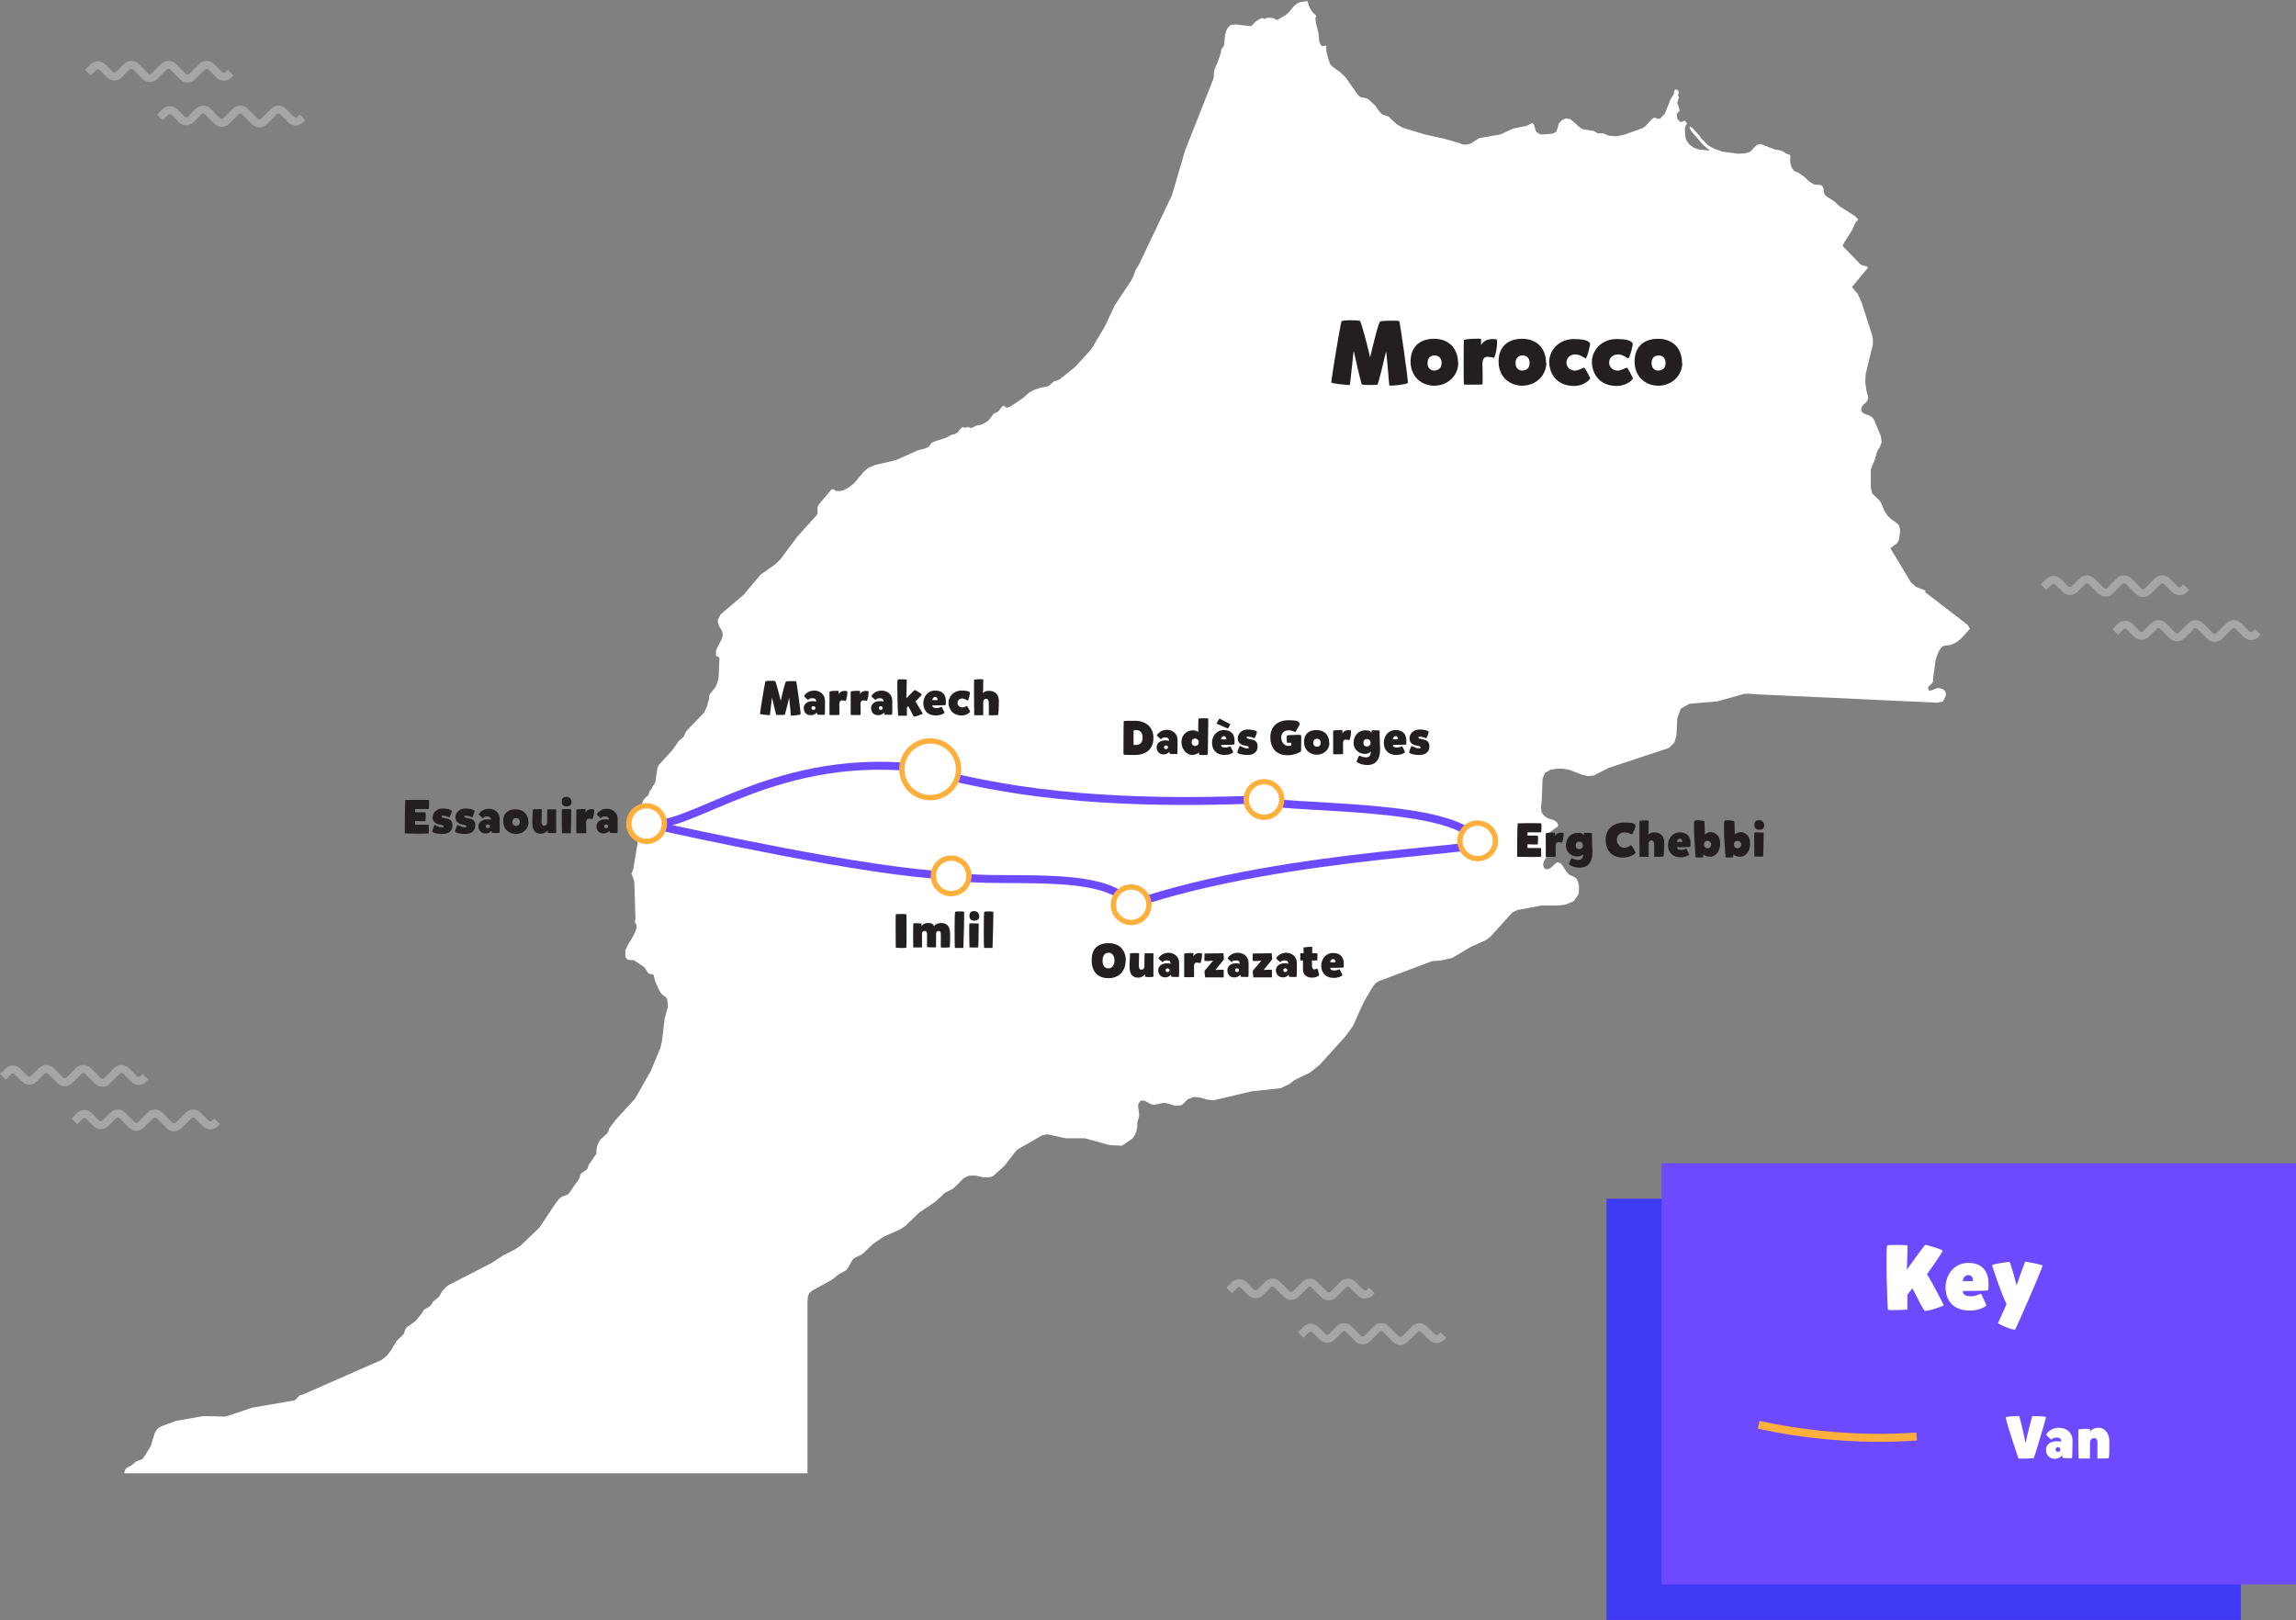 <?xml version="1.0" encoding="utf-8"?>
<svg xmlns="http://www.w3.org/2000/svg" id="Layer_2" viewBox="0 0 866.1 611.2">
  <rect x="0" y="0" width="866.1" height="611.2" fill="#808080" stroke="none"/>
  <defs>
    <style>.cls-1{stroke:#fff;}.cls-1,.cls-2,.cls-3{fill:none;stroke-width:3px;}.cls-1,.cls-2,.cls-3,.cls-4{stroke-miterlimit:10;}.cls-2,.cls-4{stroke:#ffaf3b;}.cls-3{stroke:#6d4aff;}.cls-4{stroke-width:2px;}.cls-4,.cls-5{fill:#fff;}.cls-6{opacity:.3;}.cls-7{fill:#6d4aff;}.cls-7,.cls-8,.cls-9,.cls-5{stroke-width:0px;}.cls-8{fill:#3f3bf5;}.cls-9{fill:#231f20;}</style>
  </defs>
  <g id="waves">
    <g class="cls-6">
      <path class="cls-1" d="M463.7,486.8l2-2c1-1,2.5-1,3.5,0l2.7,2.7c1,1,2.5,1,3.5,0l2.9-2.9c1-1,2.5-1,3.5,0l3.5,3.5c1,1,2.5,1,3.5,0l3.5-3.5c1-1,2.5-1,3.5,0l3.7,3.7c1,1,2.5,1,3.5,0l3.7-3.7c1-1,2.5-1,3.5,0l3,3c1,1,2.5,1,3.5,0l.8-.8"/>
      <path class="cls-1" d="M490.7,503.6l2-2c1-1,2.5-1,3.5,0l2.7,2.7c1,1,2.5,1,3.5,0l2.9-2.9c1-1,2.5-1,3.5,0l3.5,3.5c1,1,2.5,1,3.5,0l3.5-3.5c1-1,2.5-1,3.5,0l3.7,3.7c1,1,2.5,1,3.5,0l3.7-3.7c1-1,2.5-1,3.5,0l3,3c1,1,2.5,1,3.5,0l.8-.8"/>
    </g>
    <g class="cls-6">
      <path class="cls-1" d="M1.1,406.2l2-2c1-1,2.5-1,3.5,0l2.7,2.7c1,1,2.5,1,3.5,0l2.9-2.9c1-1,2.5-1,3.5,0l3.5,3.5c1,1,2.5,1,3.5,0l3.5-3.5c1-1,2.5-1,3.5,0l3.7,3.7c1,1,2.5,1,3.5,0l3.7-3.7c1-1,2.5-1,3.5,0l3,3c1,1,2.5,1,3.5,0l.8-.8"/>
      <path class="cls-1" d="M28.1,423l2-2c1-1,2.5-1,3.5,0l2.7,2.7c1,1,2.5,1,3.5,0l2.9-2.9c1-1,2.5-1,3.5,0l3.5,3.5c1,1,2.5,1,3.5,0l3.5-3.5c1-1,2.5-1,3.5,0l3.7,3.7c1,1,2.5,1,3.5,0l3.7-3.7c1-1,2.5-1,3.5,0l3,3c1,1,2.5,1,3.5,0l.8-.8"/>
    </g>
    <g class="cls-6">
      <path class="cls-1" d="M695.9,449.2l2-2c1-1,2.5-1,3.5,0l2.7,2.7c1,1,2.5,1,3.5,0l2.9-2.9c1-1,2.5-1,3.5,0l3.5,3.5c1,1,2.5,1,3.5,0l3.5-3.5c1-1,2.5-1,3.5,0l3.7,3.7c1,1,2.5,1,3.5,0l3.7-3.7c1-1,2.5-1,3.5,0l3,3c1,1,2.5,1,3.5,0l.8-.8"/>
      <path class="cls-1" d="M722.9,466l2-2c1-1,2.5-1,3.5,0l2.7,2.7c1,1,2.5,1,3.5,0l2.9-2.9c1-1,2.5-1,3.5,0l3.5,3.5c1,1,2.5,1,3.5,0l3.5-3.5c1-1,2.5-1,3.5,0l3.7,3.7c1,1,2.5,1,3.5,0l3.7-3.7c1-1,2.5-1,3.5,0l3,3c1,1,2.5,1,3.5,0l.8-.8"/>
    </g>
    <g class="cls-6">
      <path class="cls-1" d="M33.2,27.4l2-2c1-1,2.5-1,3.5,0l2.7,2.7c1,1,2.5,1,3.5,0l2.9-2.9c1-1,2.5-1,3.5,0l3.5,3.5c1,1,2.5,1,3.5,0l3.5-3.5c1-1,2.5-1,3.5,0l3.7,3.7c1,1,2.5,1,3.5,0l3.7-3.7c1-1,2.5-1,3.5,0l3,3c1,1,2.5,1,3.5,0l.8-.8"/>
      <path class="cls-1" d="M60.3,44.3l2-2c1-1,2.5-1,3.5,0l2.7,2.7c1,1,2.5,1,3.5,0l2.9-2.9c1-1,2.5-1,3.5,0l3.5,3.5c1,1,2.5,1,3.5,0l3.5-3.5c1-1,2.5-1,3.5,0l3.7,3.7c1,1,2.5,1,3.5,0l3.7-3.7c1-1,2.5-1,3.5,0l3,3c1,1,2.5,1,3.5,0l.8-.8"/>
    </g>
    <g class="cls-6">
      <path class="cls-1" d="M770.9,221.5l2-2c1-1,2.5-1,3.5,0l2.7,2.7c1,1,2.5,1,3.5,0l2.9-2.9c1-1,2.5-1,3.5,0l3.5,3.5c1,1,2.5,1,3.5,0l3.5-3.5c1-1,2.5-1,3.5,0l3.7,3.7c1,1,2.5,1,3.5,0l3.7-3.7c1-1,2.5-1,3.5,0l3,3c1,1,2.5,1,3.5,0l.8-.8"/>
      <path class="cls-1" d="M797.9,238.4l2-2c1-1,2.5-1,3.5,0l2.7,2.7c1,1,2.5,1,3.5,0l2.9-2.9c1-1,2.5-1,3.5,0l3.5,3.5c1,1,2.5,1,3.5,0l3.5-3.5c1-1,2.5-1,3.5,0l3.7,3.7c1,1,2.5,1,3.5,0l3.7-3.7c1-1,2.5-1,3.5,0l3,3c1,1,2.5,1,3.5,0l.8-.8"/>
    </g>
  </g>
  <g id="Map">
    <path class="cls-5" d="M726.4,222.8l-3.6-1.4-1.9-1.6-7.8-13,2.4-1.8.4-.5.3-.6.2-.6v-.7c.1,0,.3-1.5.3-1.5v-1.6s-.4-1.4-.4-1.4l-1-.9-1.7-1.2-1.5-1.4-1.2-1.7-.8-2.1-1-1.9-2.9-2.8-.5-2.2v-6.7s.6-1.7.6-1.7l.8-1.7,1.1-3.8.9-1.3.7-1.9-.3-2.3-2.6-6.2-.6-.8-1-.7-2-.7-.9-.6-.3-1.1.3-1.1.6-.7.7-.6.6-.7.4-1v-.7s-.6-2-.6-2l-.5-3.4.2-3.2,2.7-11.1v-1.4c.1,0-.2-1.8-.2-1.8l-4.1-12.7-1.4-3.1-2.2-2.6,6.1-7.4-.6-.4-2.1-.6-6.9-7.1.5-1.2,3-4.7,1.4-3.1.7-.6.2-.5-1-1.1-6-3.8-1.9-1.8-3-1.9-.8-.9-.3-1v-1c0,0-.3-.8-.3-.8l-.7-.6-2.6-.2-1.9-1.2-1.8-1.7-2.1-1.5-1.7-.7-1-1.4-.5-1.9v-2.7s-1.5-.6-1.5-.6l-1.5-.9-1.4-.4-1.3-.2-5.5-2.1-1.2.3-1.1.9-1.2,1.4-.9.6-1.4.3-2.6.2-5.9-.8-3-1-2.5-1.4-2.7-2.8-.4-.7-2.8-3-.8-.6-.3.5.9,1.5,4.4,5.1,2.5,2-4.2-.4-2-.7-1.5-1.1-.8-1-.5-.8-.3-.9-.2-2.3v-1.2c0,0,.3-1.1.3-1.1l.5-.6-.8-1.2-1.7.6-1.2-1.3-.2-1.9,1.1-1.1v-.3c0,0-.9-2.7-.9-2.7l.6-2.1-.3-.8.3-1.2-.3-.6-.7-.4-.5.2-.3.6v.7c.1,0-1.3,2.2-1.3,2.2l-2.2,5.5-1.8,1.9h-.7c0,.1-.6-.1-.6-.1l-.5-.3h-.5s-.6.4-.6.4l-2.6,2.8-1.2.8-7.1,2.5-2.5.5-2.9-.2-.6-.2-1.1-.5-.6-.2h-.6s-.7,0-.7,0h-.7s-1.5-.9-1.5-.9l-4.3-.7-1.2-.8-2.4-2.2-1.1-.8-1.5-.2-1.5.6-1.2,1.3-.5,1.9-.5,1.3-1.3.6-3.1.3h-1.6c0-.1-.7-.4-.7-.4l-.7-.5-.4-.8-.5-1.8-.6-.8-2.4,1.1-4.9,1-4.8,2.2-8,1.4-3.3,2.1-1.2.3h-1.6c0-.1-6.8-2.1-6.8-2.1l-7.7-1.7-8.2-2.5-2.3-1.3-3.1-2.9-2.5-.9-1-1.1-1.6-2.2-1.9-1.8-1.1-.8-1-.3-1.4-.2-.9-.7-4.9-6.9-2-1.9-2.4-1.7-1.2-1.1-.6-1.4-1-3.7v-.5s0-1.1,0-1.1v-.4c0,0-.4-.1-.4-.1l-1,.2h-.3c0,0-.5-.6-.5-.6l-.3-.7-.2-.8-.3-3-.9-3.6-.2-1.8.3-1-1.3-1.2-.9-1.3-.6-1.4-.5-1.6-2.8.4-1.2.6-1.1.9-2,2.4-1,.9-3.4,2-1-.6-1.3-.3h-1.4s-1,.5-1,.5l-.7-.4-1,.3-1,.6-.7.5-1.5,1.6h-.7c0,.1-5.3-.6-5.3-.6l-2,.3-1.1,1.2-.5,1.1-.4,1.6-.3,3.3-.2.7-.8,1.1-.2.6v.6c0,0-1.3,3.8-1.3,3.8l-1.2,2.8-.2,1v1.7c0,0-.4,1.3-.4,1.3l-10.4,26.3-5,17-12.4,26.1-1.3,2.1-1,2.7-.6,1.2-6.3,9.5-3.8,8.1-5.1,8.5-6,6.6-6,4.8-2.1.7-1.8,1.6-1,.4-2.1.3-2.3.8-2.1,1.1-2.2,2-4.9,3.3-1.2.4-1.1-.4.4-.5-1.1.4-1.6,2-1.7.8-1.9,2.5-.8.6-1.1.6-1.2.5-1.7.3-1,.6-.6.2h-.6c0,0-.5-.3-.5-.3h-.5c0,0-.7.3-.7.3l-1.1-.3-1,.9-.9,1.2-1.1.6-1.1.2-2.3,1.2-3.8,1.2-1.4.6-1.2,1.6-1.4.6-2.7.7-8.3,3.7-7.8,1.8-2.4,1-2,1.7-3.4,4.1-2.1,1.7-2.1,1.1-1,.2h-1.4c0,0-.5,0-.5,0l-.6-.6h-.5c0-.1-.5.1-.5.1l-4.7,5.6-.5.9v1.5s0,.9,0,.9l-.4.8-7.2,8-6.5,8.7-1.9,1.8-5.5,3.9-6.5,7.7-8.5,7.2-1.1,2.1v1.1s.4,1.1.4,1.1l.5,1,.5.7.4,1.1v1.3c-.1,0-.5,1.3-.5,1.3l-1.6,3-.4,1v1.5c-.1,0,0,.5,0,.5l1.1.5.2.3-.3,7-.4,2.1-.8,1.9-2.1,2.6-.3.8v1.1c-.1,0-.8,2.7-.8,2.7l-.4,1-.7,1.4-6.7,7-.3.5-.5,1.2-.4.6-.5.5-.8.6-.4.4-2.3,3.3-5.2,5.7-.5,1.1-.8,5.4-.3.6-.8,1.1-.3.8-.8.9-.3,1.2-.4.5-1.1,1-.7,1-1.3,4-1.3,2.3-1.8,2.3.7.9.8.6.6.8.3,1.6v3.8c-.1,0-1.6,9.4-1.6,9.4l-.7,1.6.9,2.4.2,1.2.4,13.1v.8c0,0-.2.5-.2.5v.4s.4.6.4.6l.2.6v.8s-.4,1.5-.4,1.5l-1.1,2.2-1.5,2.4-1.2,2.5v2.5c-.1,0,.7.9.7.9l1.3.3h1.2c0,0,4.1,2.8,4.1,2.8l1.1,1.8.5.5.7.2h.6c0,0,.5.4.5.4l.5,2.2,1.5,3.3.6,1.1,1,1,.9.6.6.9.2,1.8v1.3c-.1,0-1.2,4.4-1.2,4.4l-1,8.4-.6,2.5-3.6,8.6-5.9,10.4-7.4,8.1-2.4,3.2-.3,1-.4.8-2.7,2.5-.6,1-.5,1.3-.3,1.5v1.4c-.1,0-.5.7-.5.7l-2.4,3.5-.5,1.4-.3.4-2.1,1.5-.3.5-.3,1.2-.7,1.2-1.4,1.8-1.4,2.2-.9,1-2.2.8-1.1.9-1.5,1.9-5.9,8.9-7,6.7-2.2,1.5-4.7,2.4-3.9,2.6-16.3,8.4-.9.6-1.6,1.7-1.2,2-.2.3-2,1.6-.3.4-.5.9-.5.5-2.4,1.5-.4.9-2.7,3.3-3.4,2.4-.5,1-.4,1.3-.9,1-1,.9-.9.9-2.3,3.8-1.4,1.8-1.9,1.5-29.8,13.1-1,.2-.3.2-1.3,1.4-.6.4-15.7,2.7-10.2,3.4-8.3-.2-10.4,1.8-5.4,2-1.1.6-.9.9-.7,1.3-1.4,4.7-2.4,3.9-.9,1.1-2.1.7-1.9,1.6-1.7.9-.6.6-.4,1.2v.3s249.9,0,249.9,0h7.8v-65.1l.2-1.8.6-1.2,1.1-.9,7.3-4,2.6-2.1,2.6-1.4.7-.7,2-3.5.9-.7,2-.9.9-.6,3.8-3.6,3.9-2.7,6.5-2.9,1.9-1.3,5.2-5,6.1-4.1,3.5-3.3,2.8-1.4.9-.7,3.5-3.5,2-.9h2.7c0,.1,2.5.6,2.5.6h1.3c0,0,1.3,0,1.3,0l1.2-.4,4.3-3.9,4.2-5.4.8-.8,9.2-5.3,2-.4,6.9,1.5h7.2c0,0,9.5,2.6,9.5,2.6l4.6.2,4-2.8.8-1.3.6-1.4.3-1.5v-1.6c0,0,.7-2.4.7-2.4v-1.1c0,0-.4-2.8-.4-2.8l.2-1.1.6-.8,1-.3,1,.3,2.1,1.2,1.1.2,3.4-.7h1.1s3.4,1,3.4,1h1.2c0,0,1.3-.2,1.3-.2l.8-.6.7-.8,1-.9,2.3-.8,2.4.3,2.4.7,2.4.3,14.4-3.4,11.1-1.2,3.3-1.6,1.7-1.4,6-2.9,3.6-2.9,9.7-10.7,2.9-4,4-8.9,3.4-5.8,1.1-1.4,1.3-.8,20-7.5,3.5-.3,4.1-.9,7-4.2,5.8-2.6,1.8-1.4,8.1-9,1.9-.9,9.1-1.7h5.6c0,.1,3.4-.3,3.4-.3l3.1-1.3,1.7-2.3.3-1.1v-1.3c.1,0,0-1.3,0-1.3l-.3-1.2-.5-1.2-.7-.6-2.1-1-1-1-1.6-2.5-.8-.9-1-.3-.9.5-1.7,1.6-1,.5h-1c0,0-.7-.7-.7-.7l-.2-1.2.4-1.3,1.2-2v-1.5c.1,0-.2-5-.2-5l.2-1.2.7-.9,3.2-2.3.2-.4-.3-.9-.4-.5-.6-.4-2.8-1-1.3-.9-.9-1.3-.2-2,.3-2.6.3-8.1,1-2.2,2-1.1,2.4-.4h2.2s2.4.4,2.4.4l4.7,1.8,2.4.6,2.1-.2,5.7-2.9c7.6-2.5,15.1-5,22.7-7.5l2.1-2,.8-2.8.3-6.4,1.3-3.6,3.3-1.9,10.6-.9,10.3-2.9c1.9,0,3.8.2,5.7.3,22.3,1,44.6,2.1,66.9,3.1l2.2-.5,1.1-2.4-.3-1.4-.9-.8-1.2-.4h-1.1s-2.1.9-2.1.9h-.9s-.3-1.1-.3-1.1l.2-.4.9-.8.4-.4.4-.7v-.6c0,0,0-.6,0-.6l1-7,.8-2.4.6-1.2.9-1.2.9-.5,2.4-.3,2.1-.9,1.9-1.5,3.3-3.7-.9-1.5-16-12.3Z"/>
  </g>
  <g id="route">
    <path class="cls-3" d="M351.5,291.4c16.3,3.5,49.6,13.4,125.3,10.1"/>
    <path class="cls-3" d="M473.3,301.9c16.3,3.5,74.5,1,84.1,15.3"/>
    <path class="cls-3" d="M557.4,317.2c16.3,3.5-71.5,3.6-130.7,24.1"/>
    <path class="cls-3" d="M358.8,330.4c16.3,3.5,58.2-3.3,67.8,11"/>
    <path class="cls-3" d="M243.9,310.7c16.3,3.5,82.4,18.2,114.9,19.7"/>
    <path class="cls-3" d="M243.9,310.7c16.3,3.5,48.5-28.7,106.9-20.5"/>
  </g>
  <g id="dots">
    <circle class="cls-4" cx="557.4" cy="317.2" r="6.7"/>
    <circle class="cls-4" cx="350.9" cy="290.2" r="10.7"/>
    <circle class="cls-4" cx="476.8" cy="301.6" r="6.7"/>
    <circle class="cls-4" cx="426.7" cy="341.3" r="6.7"/>
    <circle class="cls-4" cx="358.8" cy="330.4" r="6.7"/>
    <circle class="cls-4" cx="243.9" cy="310.7" r="6.7"/>
  </g>
  <g id="text">
    <path class="cls-9" d="M516.8,135c1.2-5.1,3.1-13.1,3.8-13.7.4-.4,6.6-.4,7.2-.2.3.2,3.4,22.3,3.3,23.3-.5.7-7,1.3-7,1-.2-.9-.6-7.7-1.2-12.6h-.1c-1.1,4.4-2.4,10.4-3.2,12.3-.6.2-5.7.2-5.9-.1-.3-.4-2.1-8.5-3-12.4,0,0-.1,0-.1,0-.5,4.2-1.1,10.8-1.4,12.6-1.4.1-7-.6-7-.9,0-1.4,3.3-21.2,3.8-23,.2-.7,6.1-.5,7-.3.7,1.2,2.7,8.9,3.9,14h.2Z"/>
    <path class="cls-9" d="M550.1,136.9c0,4.3-3.4,8.5-9,8.6-5,0-9-3.5-9-9.1s3.5-8.6,8.9-8.6,9,3.5,9,9.1ZM541.4,134.1c-1.9-.1-2.9,1-2.9,2.9s1.2,2.7,2.3,2.8c1.9,0,3-1,3-2.9s-1.2-2.7-2.3-2.8Z"/>
    <path class="cls-9" d="M563.7,135c-.6-.2-1.9-.4-2.5-.4-1.5,0-1.9,1-2,2.3,0,.9.2,8,0,8.1-.1.1-6.9.2-7,0-.1-.1-.1-16,0-16.7.3-.5,6.2-.7,6.5-.4,0,.7,0,2.1,0,2.3,1.2-2.2,3.5-2.5,5.8-2.2.7.4-.2,6.1-.9,6.9Z"/>
    <path class="cls-9" d="M583.3,136.9c0,4.3-3.4,8.5-9,8.6-5,0-9-3.5-9-9.1s3.5-8.6,8.9-8.6,9,3.5,9,9.1ZM574.6,134.1c-1.9-.1-2.9,1-2.9,2.9s1.2,2.7,2.3,2.8c1.9,0,3-1,3-2.9s-1.2-2.7-2.3-2.8Z"/>
    <path class="cls-9" d="M594.1,139.8c1.3,0,3-1,3.4-1.1.4-.1,1.9,3,2.4,4-.9,1.5-3.4,2.9-6.1,2.9-6.7,0-9.4-4.8-9.4-9.1s3.6-8.6,9.3-8.6,6,1.4,6.1,1.8c.1.4-1,5.2-1.7,5.5-.2,0-2-1.5-3.8-1.5s-3.4,1.1-3.4,3.1,1.8,3,3.1,3Z"/>
    <path class="cls-9" d="M610.2,139.8c1.3,0,3-1,3.4-1.1.4-.1,1.9,3,2.4,4-.8,1.5-3.4,2.9-6.1,2.9-6.7,0-9.4-4.8-9.4-9.1s3.6-8.6,9.3-8.6,6,1.4,6.1,1.8c.1.4-1,5.2-1.7,5.5-.2,0-2-1.5-3.8-1.5s-3.4,1.1-3.4,3.1,1.8,3,3.1,3Z"/>
    <path class="cls-9" d="M634.6,136.9c0,4.3-3.4,8.5-9,8.6-5,0-9-3.5-9-9.1s3.5-8.6,8.9-8.6,9,3.5,9,9.1ZM625.9,134.1c-1.9-.1-2.9,1-2.9,2.9s1.2,2.7,2.3,2.8c1.9,0,3-1,3-2.9s-1.2-2.7-2.3-2.8Z"/>
    <path class="cls-9" d="M423.9,272c.4-.1,2.9-.1,4.3-.1,4.3,0,6.9,2.7,6.9,6.4s-2.1,6.5-7,6.5-3.9-.1-4.3-.3c0-1.1,0-10.8.1-12.5ZM428.3,275.5c-.2,0-.5,0-.7,0,0,1.7,0,3.9,0,5.5.2,0,.5,0,.9,0,1.1,0,2.5-.4,2.5-2.7s-1.1-2.9-2.7-2.9Z"/>
    <path class="cls-9" d="M440,275.3c2.2,0,4.2,1.3,4.2,3.9s0,5.1-.1,5.2c0,.1-2.8,0-2.8,0l-.2-.8s-.7,1-2.2,1-2.6-1.1-2.6-2.7,1.4-2.6,3.2-2.6,1.1.2,1.4.3c0-.3.3-1.4-1.3-1.4s-1.5.7-1.6.7-1.6-1.3-1.6-1.5,1.3-2.1,3.8-2.1ZM439.8,282.6c.5,0,.8-.3.8-.7s-.3-.7-.8-.7-.7.3-.7.7.3.7.7.7Z"/>
    <path class="cls-9" d="M445.7,279.9c0-3,2.3-4.4,4.2-4.4s2.1.8,2.1.8c0,0,0-5.1.1-5.2s3.2-.3,3.7,0c0,0-.2,13.5-.2,13.6,0,0-2.4.3-3.3,0v-.8c0,0-1.2.9-2.7.9s-3.9-1.7-3.9-4.7ZM450.8,281.4c.9,0,1.4-.6,1.4-1.4s-.6-1.4-1.4-1.4-1.3.6-1.3,1.4.5,1.4,1.3,1.4Z"/>
    <path class="cls-9" d="M462.2,282c.8,0,1.5-.3,1.9-.5.2.3,1.1,2.1,1.1,2.3-.5.5-1.8,1-3.2,1-3.5,0-4.8-2.3-4.8-4.6s1.5-4.8,4.5-4.8,4,1.9,4,4,0,1.1-.2,1.5c-.9.1-3.9.1-4.9.1,0,.6.4,1,1.6,1ZM460.1,271.1c0,0,4,2.1,4,2.1,0,0-.6,1.5-1,1.6,0,0-4.1-1.8-4.2-1.8,0,0,.9-1.8,1.1-1.9ZM462.6,278.9c0-.6-.3-1.2-.9-1.2s-1.1.5-1.1,1.2h2Z"/>
    <path class="cls-9" d="M466.8,284c-.2-.2.7-2.6.9-2.6.3,0,1.5.9,2.6.9s.7-.1.7-.4-.1-.4-1.2-.6c-2-.3-2.9-1.3-2.9-2.8s1.3-3.3,3.7-3.3,3.4.6,3.5.8c.2.2-.7,2.5-.9,2.5,0,0-1.3-.6-2.3-.6s-.6.2-.6.4.2.3,1,.5c2.3.3,3.1,1.1,3.1,2.8s-1.1,3.2-3.7,3.2-3.7-.6-3.9-.8Z"/>
    <path class="cls-9" d="M485.9,281.4c.4,0,.8-.1,1.2-.2,0-.2,0-1,0-1,0,0-1.4,0-1.6,0-.1-.1-.2-2.6,0-2.8.5-.1,5.1-.3,5.3-.1.1.1,0,6.1,0,6.1-.8.7-3,1.5-5.2,1.5-4.4,0-6.4-3-6.4-6.8s2.5-6.4,6.8-6.4,3.8.7,4.3,1.3c0,.4-1.3,2.7-1.7,3.2-.6-.4-1.6-.7-2.6-.7-1.6,0-2.7,1.1-2.7,2.8s1.3,3.1,2.7,3.1Z"/>
    <path class="cls-9" d="M501.5,280.2c0,2.3-1.8,4.5-4.8,4.5-2.6,0-4.8-1.8-4.8-4.8s1.8-4.5,4.7-4.5,4.8,1.8,4.8,4.8ZM496.9,278.7c-1,0-1.5.5-1.5,1.5s.6,1.4,1.2,1.5c1,0,1.6-.5,1.6-1.5s-.6-1.4-1.2-1.5Z"/>
    <path class="cls-9" d="M509.1,279.2c-.3,0-1-.2-1.4-.2-.8,0-1,.5-1.1,1.2,0,.5.1,4.2,0,4.3,0,0-3.6.1-3.7,0,0,0,0-8.5,0-8.8.2-.3,3.3-.4,3.5-.2,0,.4,0,1.1,0,1.2.6-1.2,1.8-1.4,3.1-1.2.4.2-.1,3.2-.5,3.7Z"/>
    <path class="cls-9" d="M520.4,275.5s.1,5.8.2,7.1c0,5.1-2.7,6-4.8,6s-3.9-.9-4.1-1.3c.2-.7.7-1.8,1.1-2.3,0,0,1,.7,2.5.7s1.8-1,1.8-2.2c0,0-.6.9-2.3.9s-4.2-1.2-4.2-4.2,2.2-4.7,4.3-4.7,1.9.4,2.5.9v-.8c.5-.3,3.1,0,3.1,0ZM515.6,281.6c.8,0,1.4-.6,1.4-1.4s-.5-1.4-1.4-1.4-1.3.6-1.3,1.4.4,1.4,1.3,1.4Z"/>
    <path class="cls-9" d="M527,282c.8,0,1.5-.3,1.9-.5.2.3,1.1,2.1,1.1,2.3-.5.5-1.8,1-3.2,1-3.5,0-4.8-2.3-4.8-4.6s1.5-4.8,4.5-4.8,4,1.9,4,4,0,1.1-.2,1.5c-.9.1-3.9.1-4.9.1,0,.6.4,1,1.6,1ZM527.4,278.9c0-.6-.3-1.2-.9-1.2s-1.1.5-1.1,1.2h2Z"/>
    <path class="cls-9" d="M531.6,284c-.2-.2.7-2.6.9-2.6.3,0,1.5.9,2.6.9s.7-.1.7-.4-.1-.4-1.2-.6c-2-.3-2.9-1.3-2.9-2.8s1.3-3.3,3.7-3.3,3.4.6,3.5.8c.2.2-.7,2.5-.9,2.5,0,0-1.4-.6-2.3-.6s-.6.2-.6.4.2.3,1,.5c2.3.3,3.1,1.1,3.1,2.8s-1.1,3.2-3.7,3.2-3.7-.6-3.9-.8Z"/>
    <path class="cls-9" d="M581.2,323.2c.2.1-7,.1-8.9,0,0-1.3,0-10,.2-12.6,2-.1,8.9-.1,8.9,0,.1.4.1,2.6,0,3.4-.7,0-3.7,0-5.2,0v1.2c1.9,0,3.8,0,3.9.1.2.2,0,3.1,0,3.2s-2,.1-3.9,0v1.4c1.6,0,4.4,0,5.1,0,.1.8.1,2.9,0,3.3Z"/>
    <path class="cls-9" d="M589.3,317.9c-.3,0-1-.2-1.4-.2-.8,0-1,.5-1.1,1.2,0,.5.1,4.2,0,4.3,0,0-3.6.1-3.7,0,0,0,0-8.5,0-8.8.2-.3,3.3-.4,3.5-.2,0,.4,0,1.1,0,1.2.6-1.2,1.8-1.4,3.1-1.2.4.2-.1,3.2-.5,3.7Z"/>
    <path class="cls-9" d="M600.5,314.2s.1,5.8.2,7.1c0,5.1-2.7,6-4.8,6s-3.9-.9-4.1-1.3c.2-.7.7-1.8,1.1-2.3,0,0,1,.7,2.5.7s1.8-1,1.8-2.2c0,0-.6.9-2.3.9s-4.2-1.2-4.2-4.2,2.2-4.7,4.3-4.7,1.9.4,2.5.9v-.8c.5-.3,3.1,0,3.1,0ZM595.7,320.3c.8,0,1.4-.6,1.4-1.4s-.5-1.4-1.4-1.4-1.3.6-1.3,1.4.4,1.4,1.3,1.4Z"/>
    <path class="cls-9" d="M612.6,319.8c1.4,0,2.2-.7,2.6-1,.5.3,1.5,2.2,1.8,2.9-.8,1-2.7,1.8-4.9,1.8-4.4,0-6.4-3-6.4-6.8s2.7-6.4,7-6.4,3.8.6,4.3,1.2c0,.4-.9,2.9-1.5,3.3-.6-.4-1.7-.8-2.8-.8-1.6,0-2.8,1.2-2.8,2.9s1.6,2.9,2.7,2.9Z"/>
    <path class="cls-9" d="M621.9,309.7c0,.5,0,4.6-.1,5.2.4-.5,1-.9,2.2-.9,2.7,0,3.8,1.7,3.8,4s-.2,5-.3,5.1c-.1.1-3.4.2-3.5.1,0,0,0-4.3,0-4.8s-.3-1.4-1-1.4-1.1.6-1.1,1.2,0,4.9,0,5c0,0-3.3,0-3.4,0,0-.1-.2-13.3,0-13.5s3.4-.4,3.5,0Z"/>
    <path class="cls-9" d="M634.2,320.6c.8,0,1.5-.3,1.9-.5.2.3,1.1,2.1,1.1,2.3-.5.5-1.8,1-3.2,1-3.5,0-4.8-2.3-4.8-4.6s1.5-4.8,4.5-4.8,4,1.9,4,4,0,1.1-.2,1.5c-.9.1-3.9.1-4.9.1,0,.6.4,1,1.6,1ZM634.6,317.6c0-.6-.3-1.2-.9-1.2s-1.1.5-1.1,1.2h2Z"/>
    <path class="cls-9" d="M642.5,322.4s0,1,0,1c-.4.1-2.9.1-2.9,0,0,0-1-13.1-.4-13.7s3.6,0,3.7,0c.1,0,.2,5.1.2,5.1,0,0,.9-.9,2.3-.9s3.5,1.2,3.5,4.3-1.9,5-3.8,5-2.6-1-2.6-1ZM644.1,317.2c-.9,0-1.3.6-1.3,1.4s.5,1.4,1.3,1.4,1.4-.6,1.4-1.4-.6-1.4-1.4-1.4Z"/>
    <path class="cls-9" d="M653.8,322.4s0,1,0,1c-.4.1-2.9.1-2.9,0,0,0-1-13.1-.4-13.7s3.6,0,3.7,0c.1,0,.2,5.1.2,5.1,0,0,.9-.9,2.3-.9s3.5,1.2,3.5,4.3-1.9,5-3.8,5-2.6-1-2.6-1ZM655.4,317.2c-.9,0-1.3.6-1.3,1.4s.5,1.4,1.3,1.4,1.4-.6,1.4-1.4-.6-1.4-1.4-1.4Z"/>
    <path class="cls-9" d="M665.3,314.1c0,0-.1,8.9-.2,9s-3.3,0-3.3,0c0,0-.2-8.8,0-9s3.5,0,3.6,0ZM663.6,309.4c1.1,0,1.9.8,1.9,2s-.8,1.6-1.9,1.6-1.8-.6-1.8-1.7.3-1.9,1.8-1.9Z"/>
    <path class="cls-9" d="M424.6,362.6c0,3.2-2.1,6.4-6.4,6.4s-6.4-2.6-6.4-6.8,2.2-6.4,6.4-6.4,6.5,2.6,6.5,6.8ZM418.2,359.4c-1.4,0-2.3,1.1-2.3,3s.9,2.9,2.2,2.9,2.3-1.1,2.3-3-1-2.9-2.2-2.9Z"/>
    <path class="cls-9" d="M431.9,368.5c0-.4,0-.8,0-1-.3.5-1.2,1.3-2.6,1.3-2.1,0-3.2-1.3-3.2-4s.2-4.3.2-5.1c0-.2,3.4-.2,3.4-.1,0,0-.1,4.3-.1,4.8,0,.8.3,1.4,1,1.4s1.1-.6,1.1-1.2,0-4.9.1-5c0,0,3.3,0,3.3,0,0,0,0,4.9,0,8.8-.2.3-3.1.2-3.3,0Z"/>
    <path class="cls-9" d="M440.6,359.4c2.2,0,4.2,1.3,4.2,3.9s0,5.1-.1,5.2c0,.1-2.8,0-2.8,0l-.2-.8s-.7,1-2.2,1-2.6-1.1-2.6-2.7,1.4-2.6,3.2-2.6,1.1.2,1.4.3c0-.3.3-1.4-1.3-1.4s-1.5.7-1.6.7-1.6-1.3-1.6-1.5,1.3-2.1,3.8-2.1ZM440.4,366.7c.5,0,.8-.3.8-.7s-.3-.7-.8-.7-.7.3-.7.7.3.7.7.7Z"/>
    <path class="cls-9" d="M452.8,363.3c-.3,0-1-.2-1.3-.2-.8,0-1,.5-1.1,1.2,0,.5.1,4.2,0,4.3,0,0-3.6.1-3.7,0,0,0,0-8.5,0-8.8.2-.3,3.3-.4,3.5-.2,0,.4,0,1.1,0,1.2.6-1.2,1.8-1.4,3.1-1.2.4.2-.1,3.2-.5,3.7Z"/>
    <path class="cls-9" d="M461.5,359.5c0,0,.2,2.3.2,2.4,0,0-3.2,4-3.2,4,.2,0,3-.2,3.1,0,0,0,0,2.7,0,2.8,0,0-6.9,0-7,0,0,0-.3-1.9-.2-2.5,0,0,3.2-3.8,3.2-3.8,0,0-2.9.3-3.2,0-.2-.2,0-2.7,0-2.7.2,0,7-.1,7-.1Z"/>
    <path class="cls-9" d="M466.8,359.4c2.2,0,4.2,1.3,4.2,3.9s0,5.1-.1,5.2c0,.1-2.8,0-2.8,0l-.2-.8s-.7,1-2.3,1-2.6-1.1-2.6-2.7,1.4-2.6,3.2-2.6,1.1.2,1.4.3c0-.3.3-1.4-1.3-1.4s-1.5.7-1.6.7-1.6-1.3-1.6-1.5,1.3-2.1,3.8-2.1ZM466.6,366.7c.5,0,.8-.3.8-.7s-.3-.7-.8-.7-.7.3-.7.7.3.7.7.7Z"/>
    <path class="cls-9" d="M479.7,359.5c0,0,.2,2.3.2,2.4,0,0-3.2,4-3.2,4,.2,0,3-.2,3.1,0,0,0,0,2.7,0,2.8,0,0-6.9,0-7,0,0,0-.3-1.9-.2-2.5,0,0,3.2-3.8,3.2-3.8,0,0-2.9.3-3.2,0-.2-.2,0-2.7,0-2.7.2,0,7-.1,7-.1Z"/>
    <path class="cls-9" d="M485,359.4c2.2,0,4.2,1.3,4.2,3.9s0,5.1-.1,5.2c0,.1-2.8,0-2.8,0l-.2-.8s-.7,1-2.2,1-2.6-1.1-2.6-2.7,1.4-2.6,3.2-2.6,1.1.2,1.4.3c0-.3.3-1.4-1.3-1.4s-1.5.7-1.6.7-1.6-1.3-1.6-1.5,1.3-2.1,3.8-2.1ZM484.8,366.7c.5,0,.8-.3.8-.7s-.3-.7-.8-.7-.7.3-.7.7.3.7.7.7Z"/>
    <path class="cls-9" d="M495.1,365c0,.5.3.7.7.7s.9-.4,1.1-.3.7,2.1.7,2.5c0,0-.7.9-2.7.9s-3.4-1.1-3.4-3,0-3.5,0-3.5-.9,0-1,0c0-.1,0-2.7,0-2.7s1.1,0,1.2,0,0-1.9,0-2.1,3.3-.4,3.3-.3,0,2.4,0,2.4,1.7-.1,1.9.1,0,2.5,0,2.5c-.1.3-2,0-2,.2s0,1.6,0,2.5Z"/>
    <path class="cls-9" d="M503.4,366.1c.8,0,1.5-.3,1.9-.5.2.3,1.1,2.1,1.1,2.3-.5.5-1.8,1-3.2,1-3.5,0-4.8-2.3-4.8-4.6s1.5-4.8,4.5-4.8,4,1.9,4,4,0,1.1-.2,1.5c-.9.1-3.9.1-4.9.1,0,.6.4,1,1.6,1ZM503.8,363c0-.6-.3-1.2-.9-1.2s-1.1.5-1.1,1.2h2Z"/>
    <path class="cls-9" d="M294.5,264.4c.6-2.7,1.6-6.9,2-7.3.2-.2,3.5-.2,3.8-.1.2,0,1.8,11.8,1.7,12.4-.3.4-3.7.7-3.7.5,0-.5-.3-4.1-.6-6.7h0c-.6,2.3-1.3,5.5-1.7,6.5-.3,0-3,0-3.2,0-.1-.2-1.1-4.5-1.6-6.6,0,0,0,0,0,0-.3,2.2-.6,5.7-.8,6.7-.8,0-3.7-.3-3.7-.5,0-.7,1.7-11.2,2-12.2.1-.4,3.2-.3,3.7-.2.4.6,1.4,4.7,2.1,7.4h.1Z"/>
    <path class="cls-9" d="M307,260.5c2.2,0,4.2,1.3,4.2,3.9s0,5.1-.1,5.2c0,.1-2.8,0-2.8,0l-.2-.8s-.7,1-2.3,1-2.6-1.1-2.6-2.7,1.4-2.6,3.2-2.6,1.1.2,1.4.3c0-.3.3-1.4-1.3-1.4s-1.5.7-1.6.7-1.6-1.3-1.6-1.5,1.3-2.1,3.8-2.1ZM306.8,267.8c.5,0,.8-.3.8-.7s-.3-.7-.8-.7-.7.3-.7.7.3.7.7.7Z"/>
    <path class="cls-9" d="M319.1,264.4c-.3,0-1-.2-1.4-.2-.8,0-1,.5-1.1,1.2,0,.5.1,4.2,0,4.3,0,0-3.6.1-3.7,0,0,0,0-8.5,0-8.8.2-.3,3.3-.4,3.5-.2,0,.4,0,1.1,0,1.2.6-1.2,1.8-1.4,3.1-1.2.4.2-.1,3.2-.5,3.7Z"/>
    <path class="cls-9" d="M327.1,264.4c-.3,0-1-.2-1.4-.2-.8,0-1,.5-1.1,1.2,0,.5.1,4.2,0,4.3,0,0-3.6.1-3.7,0,0,0,0-8.5,0-8.8.2-.3,3.3-.4,3.5-.2,0,.4,0,1.1,0,1.2.6-1.2,1.8-1.4,3.1-1.2.4.2-.1,3.2-.5,3.7Z"/>
    <path class="cls-9" d="M332.4,260.5c2.2,0,4.2,1.3,4.2,3.9s0,5.1-.1,5.2c0,.1-2.8,0-2.8,0l-.2-.8s-.7,1-2.3,1-2.6-1.1-2.6-2.7,1.4-2.6,3.2-2.6,1.1.2,1.4.3c0-.3.3-1.4-1.3-1.4s-1.5.7-1.6.7-1.6-1.3-1.6-1.5,1.3-2.1,3.8-2.1ZM332.2,267.8c.5,0,.8-.3.8-.7s-.3-.7-.8-.7-.7.3-.7.7.3.7.7.7Z"/>
    <path class="cls-9" d="M342,256.1c.1,0-.1,7.3-.1,7.3,0,0,3-3.1,3.2-3.1s2.6,1.4,2.6,1.7c0,.3-2.4,2.6-2.4,2.6,0,0,2.8,4.5,2.8,4.6,0,.1-2.6,1.2-3.4,1.1-.1,0-2-3.9-2.1-3.9s-.5.5-.5.5v3.1c0,0-3.1,0-3.3,0-.1-.1-.5-13.3-.2-13.6.3-.3,3.4-.1,3.5,0Z"/>
    <path class="cls-9" d="M353.3,267.1c.8,0,1.5-.3,1.9-.5.2.3,1.1,2.1,1.1,2.3-.5.5-1.8,1-3.2,1-3.5,0-4.8-2.3-4.8-4.6s1.5-4.8,4.5-4.8,4,1.9,4,4,0,1.1-.2,1.5c-.9.1-3.9.1-4.9.1,0,.6.4,1,1.6,1ZM353.7,264.1c0-.6-.3-1.2-.9-1.2s-1.1.5-1.1,1.2h2Z"/>
    <path class="cls-9" d="M362.9,266.9c.7,0,1.6-.5,1.8-.6.2,0,1,1.6,1.3,2.1-.5.8-1.8,1.5-3.2,1.5-3.5,0-5-2.5-5-4.8s1.9-4.6,4.9-4.6,3.2.7,3.2.9c0,.2-.5,2.8-.9,2.9-.1,0-1.1-.8-2-.8s-1.8.6-1.8,1.7,1,1.6,1.7,1.6Z"/>
    <path class="cls-9" d="M370.9,256.3c0,.5,0,4.6-.1,5.2.4-.5,1-.9,2.2-.9,2.7,0,3.8,1.7,3.8,4s-.2,5-.3,5.1-3.4.2-3.5.1c0,0,0-4.3,0-4.8s-.3-1.4-1-1.4-1.1.6-1.1,1.2,0,4.9,0,5c0,0-3.3,0-3.4,0,0-.1-.2-13.3,0-13.4.1-.1,3.4-.4,3.5,0Z"/>
    <path class="cls-9" d="M341.9,344.9c.1.1.1,11.8,0,12.5,0,.4-4,.2-4,0,0-1.1-.1-10.9,0-12.5.8-.2,3.8-.1,4,0Z"/>
    <path class="cls-9" d="M347.6,348.5c0,.4,0,.8,0,.9.4-.6,1-1.2,2.6-1.2s1.7.5,2.2,1.2c.6-1.1,2.1-1.2,2.7-1.2,2.4,0,3.3,1.7,3.3,4s0,4.3-.1,5.1c0,.2-3.4.2-3.4.1,0,0,0-4.3,0-4.8,0-.8-.1-1.4-.9-1.4s-.9.8-.9,1.3c0,1.2,0,3.9,0,4.8,0,.2-3.4,0-3.4,0,0,0,0-4.2,0-4.7,0-.8-.1-1.4-.9-1.4s-1,.6-1,1.2,0,4.9,0,5c0,0-3.3,0-3.3,0,0,0-.1-5.1,0-9,.2-.3,3.3,0,3.5,0Z"/>
    <path class="cls-9" d="M363.7,343.8c.1.2-.2,12.3-.3,13.8,0,0-3,0-3.2,0-.1-.1-.2-13.3.1-13.6s3.3-.2,3.3,0Z"/>
    <path class="cls-9" d="M369.2,348.4c0,0-.1,8.9-.2,9,0,.1-3.3,0-3.3,0,0,0-.2-8.8,0-9,.1-.2,3.5,0,3.6,0ZM367.5,343.7c1.1,0,1.9.8,1.9,2s-.8,1.6-1.9,1.6-1.8-.6-1.8-1.7.3-1.9,1.8-1.9Z"/>
    <path class="cls-9" d="M374.7,343.8c.1.2-.2,12.3-.3,13.8,0,0-3,0-3.2,0-.1-.1-.2-13.3.1-13.6s3.3-.2,3.3,0Z"/>
    <path class="cls-9" d="M161.6,314.4c.2.1-7,.1-8.9,0,0-1.3,0-10,.2-12.6,2-.1,8.9-.1,8.9,0,.1.4.1,2.6,0,3.4-.7,0-3.7,0-5.2,0v1.2c1.9,0,3.8,0,3.9.1.2.2,0,3.1,0,3.2s-2,.1-3.9,0v1.4c1.6,0,4.4,0,5.1,0,.1.8.1,2.9,0,3.3Z"/>
    <path class="cls-9" d="M163.1,313.8c-.2-.2.7-2.6.9-2.6.3,0,1.5.9,2.6.9s.7-.1.7-.4-.1-.4-1.2-.6c-2-.3-2.9-1.3-2.9-2.8s1.3-3.3,3.7-3.3,3.4.6,3.5.8c.2.2-.7,2.5-.9,2.5,0,0-1.4-.6-2.3-.6s-.6.2-.6.4.2.3,1,.5c2.3.3,3.1,1.1,3.1,2.8s-1.1,3.2-3.7,3.2-3.7-.6-3.9-.8Z"/>
    <path class="cls-9" d="M171.7,313.8c-.2-.2.7-2.6.9-2.6.3,0,1.5.9,2.6.9s.7-.1.7-.4-.1-.4-1.2-.6c-2-.3-2.9-1.3-2.9-2.8s1.3-3.3,3.7-3.3,3.4.6,3.5.8c.2.2-.7,2.5-.9,2.5,0,0-1.4-.6-2.3-.6s-.6.2-.6.4.2.3,1,.5c2.3.3,3.1,1.1,3.1,2.8s-1.1,3.2-3.7,3.2-3.7-.6-3.9-.8Z"/>
    <path class="cls-9" d="M184.3,305.1c2.2,0,4.2,1.3,4.2,3.9s0,5.1-.1,5.2-2.8,0-2.8,0l-.2-.8s-.7,1-2.3,1-2.6-1.1-2.6-2.7,1.4-2.6,3.2-2.6,1.1.2,1.4.3c0-.3.3-1.4-1.3-1.4s-1.5.7-1.6.7-1.6-1.3-1.6-1.5,1.3-2.1,3.8-2.1ZM184,312.4c.5,0,.8-.3.8-.7s-.3-.7-.8-.7-.7.3-.7.7.3.7.7.7Z"/>
    <path class="cls-9" d="M199.4,310.1c0,2.3-1.8,4.5-4.8,4.5-2.6,0-4.8-1.8-4.8-4.8s1.8-4.5,4.7-4.5,4.8,1.8,4.8,4.8ZM194.8,308.6c-1,0-1.5.5-1.5,1.5s.6,1.4,1.2,1.5c1,0,1.6-.5,1.6-1.5s-.6-1.4-1.2-1.5Z"/>
    <path class="cls-9" d="M206.6,314.2c0-.4,0-.8,0-1-.3.5-1.2,1.3-2.6,1.3-2.1,0-3.2-1.3-3.2-4s.2-4.3.2-5.1c0-.2,3.4-.2,3.4-.1,0,0-.1,4.3-.1,4.8,0,.8.3,1.4,1,1.4s1.1-.6,1.1-1.2,0-4.9.1-5c0,0,3.3,0,3.3,0,0,0,0,4.9,0,8.8-.2.3-3.1.2-3.3,0Z"/>
    <path class="cls-9" d="M215.5,305.3c0,0-.1,8.9-.2,9,0,.1-3.3,0-3.3,0s-.2-8.8,0-9c.1-.2,3.5,0,3.6,0ZM213.7,300.6c1.1,0,1.9.8,1.9,2s-.8,1.6-1.9,1.6-1.8-.6-1.8-1.7.3-1.9,1.8-1.9Z"/>
    <path class="cls-9" d="M223.6,309c-.3,0-1-.2-1.4-.2-.8,0-1,.5-1.1,1.2,0,.5.1,4.2,0,4.3,0,0-3.6.1-3.7,0,0,0,0-8.5,0-8.8.2-.3,3.3-.4,3.5-.2,0,.4,0,1.1,0,1.2.6-1.2,1.8-1.4,3.1-1.2.4.2-.1,3.2-.5,3.7Z"/>
    <path class="cls-9" d="M228.8,305.1c2.2,0,4.2,1.3,4.2,3.9s0,5.1-.1,5.2-2.8,0-2.8,0l-.2-.8s-.7,1-2.3,1-2.6-1.1-2.6-2.7,1.4-2.6,3.2-2.6,1.1.2,1.4.3c0-.3.3-1.4-1.3-1.4s-1.5.7-1.6.7-1.6-1.3-1.6-1.5,1.3-2.1,3.8-2.1ZM228.6,312.4c.5,0,.8-.3.8-.7s-.3-.7-.8-.7-.7.3-.7.7.3.7.7.7Z"/>
  </g>
  <g id="Key_bg">
    <rect class="cls-8" x="606" y="452.2" width="239.3" height="158.9"/>
    <rect class="cls-7" x="626.8" y="438.8" width="239.3" height="158.9"/>
  </g>
  <g id="key">
    <path class="cls-5" d="M719.5,469.7c.2.1-.2,9.3-.2,9.3,0,0,6.6-9.4,7-9.4s6.4,1.7,6.5,2.2-5.9,8.9-5.9,8.9c1.6,2.4,6.3,11.4,6.3,11.7,0,.3-5.8,2.3-7.2,2.1-.3,0-4.1-7.6-4.6-8.5-.3.4-1.9,2.4-1.9,2.4v5.6c-.7.2-7,.3-7.3.1s-.9-23.7-.3-24.2,7.4-.2,7.7-.1Z"/>
    <path class="cls-5" d="M743.5,489c1.6,0,2.9-.6,3.7-1,.4.5,2,3.9,2.1,4.5-1,.9-3.4,1.9-6.2,1.9-6.8,0-9.2-4.4-9.2-8.8s3-9.2,8.6-9.2,7.6,3.7,7.6,7.6-.1,2.1-.3,2.8c-1.8.2-7.6.2-9.4.2,0,1.2.8,2,3,2ZM744.3,483.2c0-1.1-.5-2.2-1.7-2.2s-2.2.9-2.2,2.3h3.9Z"/>
    <path class="cls-5" d="M760.1,501.6c-1.7,0-6-2-6.4-2.5,0,0,3-6.5,3.2-7.2-1.7-3.2-5.4-13.9-5.4-14.7,0-.3,6.1-1.2,6.5-1.2s2.6,8.5,2.7,8.9c.1-.4,3.1-8.9,3.3-9,.2,0,6.5,1.2,6.5,1.5-.5,2.2-10.2,24.2-10.4,24.2Z"/>
    <path class="cls-5" d="M764.2,544c.3-1.8,1.9-8.1,2.4-9.8.1,0,5.1,0,5.2.4-.4,1.9-4.4,15.2-4.6,15.4s-5.2.3-5.8.2c0,0-4.3-12.6-4.8-15.5.2-.4,5-.6,5.1-.5.2.4,2,8,2.3,9.9,0,0,0,0,.1,0Z"/>
    <path class="cls-5" d="M776.6,538.6c2.7,0,5.2,1.6,5.2,4.9s-.1,6.3-.2,6.5-3.5,0-3.5,0l-.2-1s-.9,1.3-2.8,1.3-3.3-1.3-3.3-3.4,1.8-3.2,4-3.2,1.4.2,1.7.4c0-.3.4-1.8-1.6-1.8s-1.8.8-2,.8-2-1.6-2-1.9,1.6-2.6,4.7-2.6ZM776.3,547.7c.6,0,.9-.4.9-.9s-.4-.9-.9-.9-.9.4-.9.9.4.9.9.9Z"/>
    <path class="cls-5" d="M788.4,538.8c0,.5,0,1.1,0,1.3.5-.7,1.4-1.5,3.4-1.5s3.9,2.1,3.9,5,0,5.3-.2,6.4c0,.2-4.2.2-4.3.2,0,0,0-5.3,0-6,0-1.1-.4-1.7-1.3-1.7s-1.5.8-1.5,1.5,0,6.1-.1,6.2c0,0-4.1,0-4.2,0,0,0-.2-6.1-.1-10.9.2-.3,4.1-.4,4.3-.2Z"/>
    <path class="cls-2" d="M663.4,537.5c16.3,3.5,36.9,6,59.6,4.4"/>
  </g>
</svg>